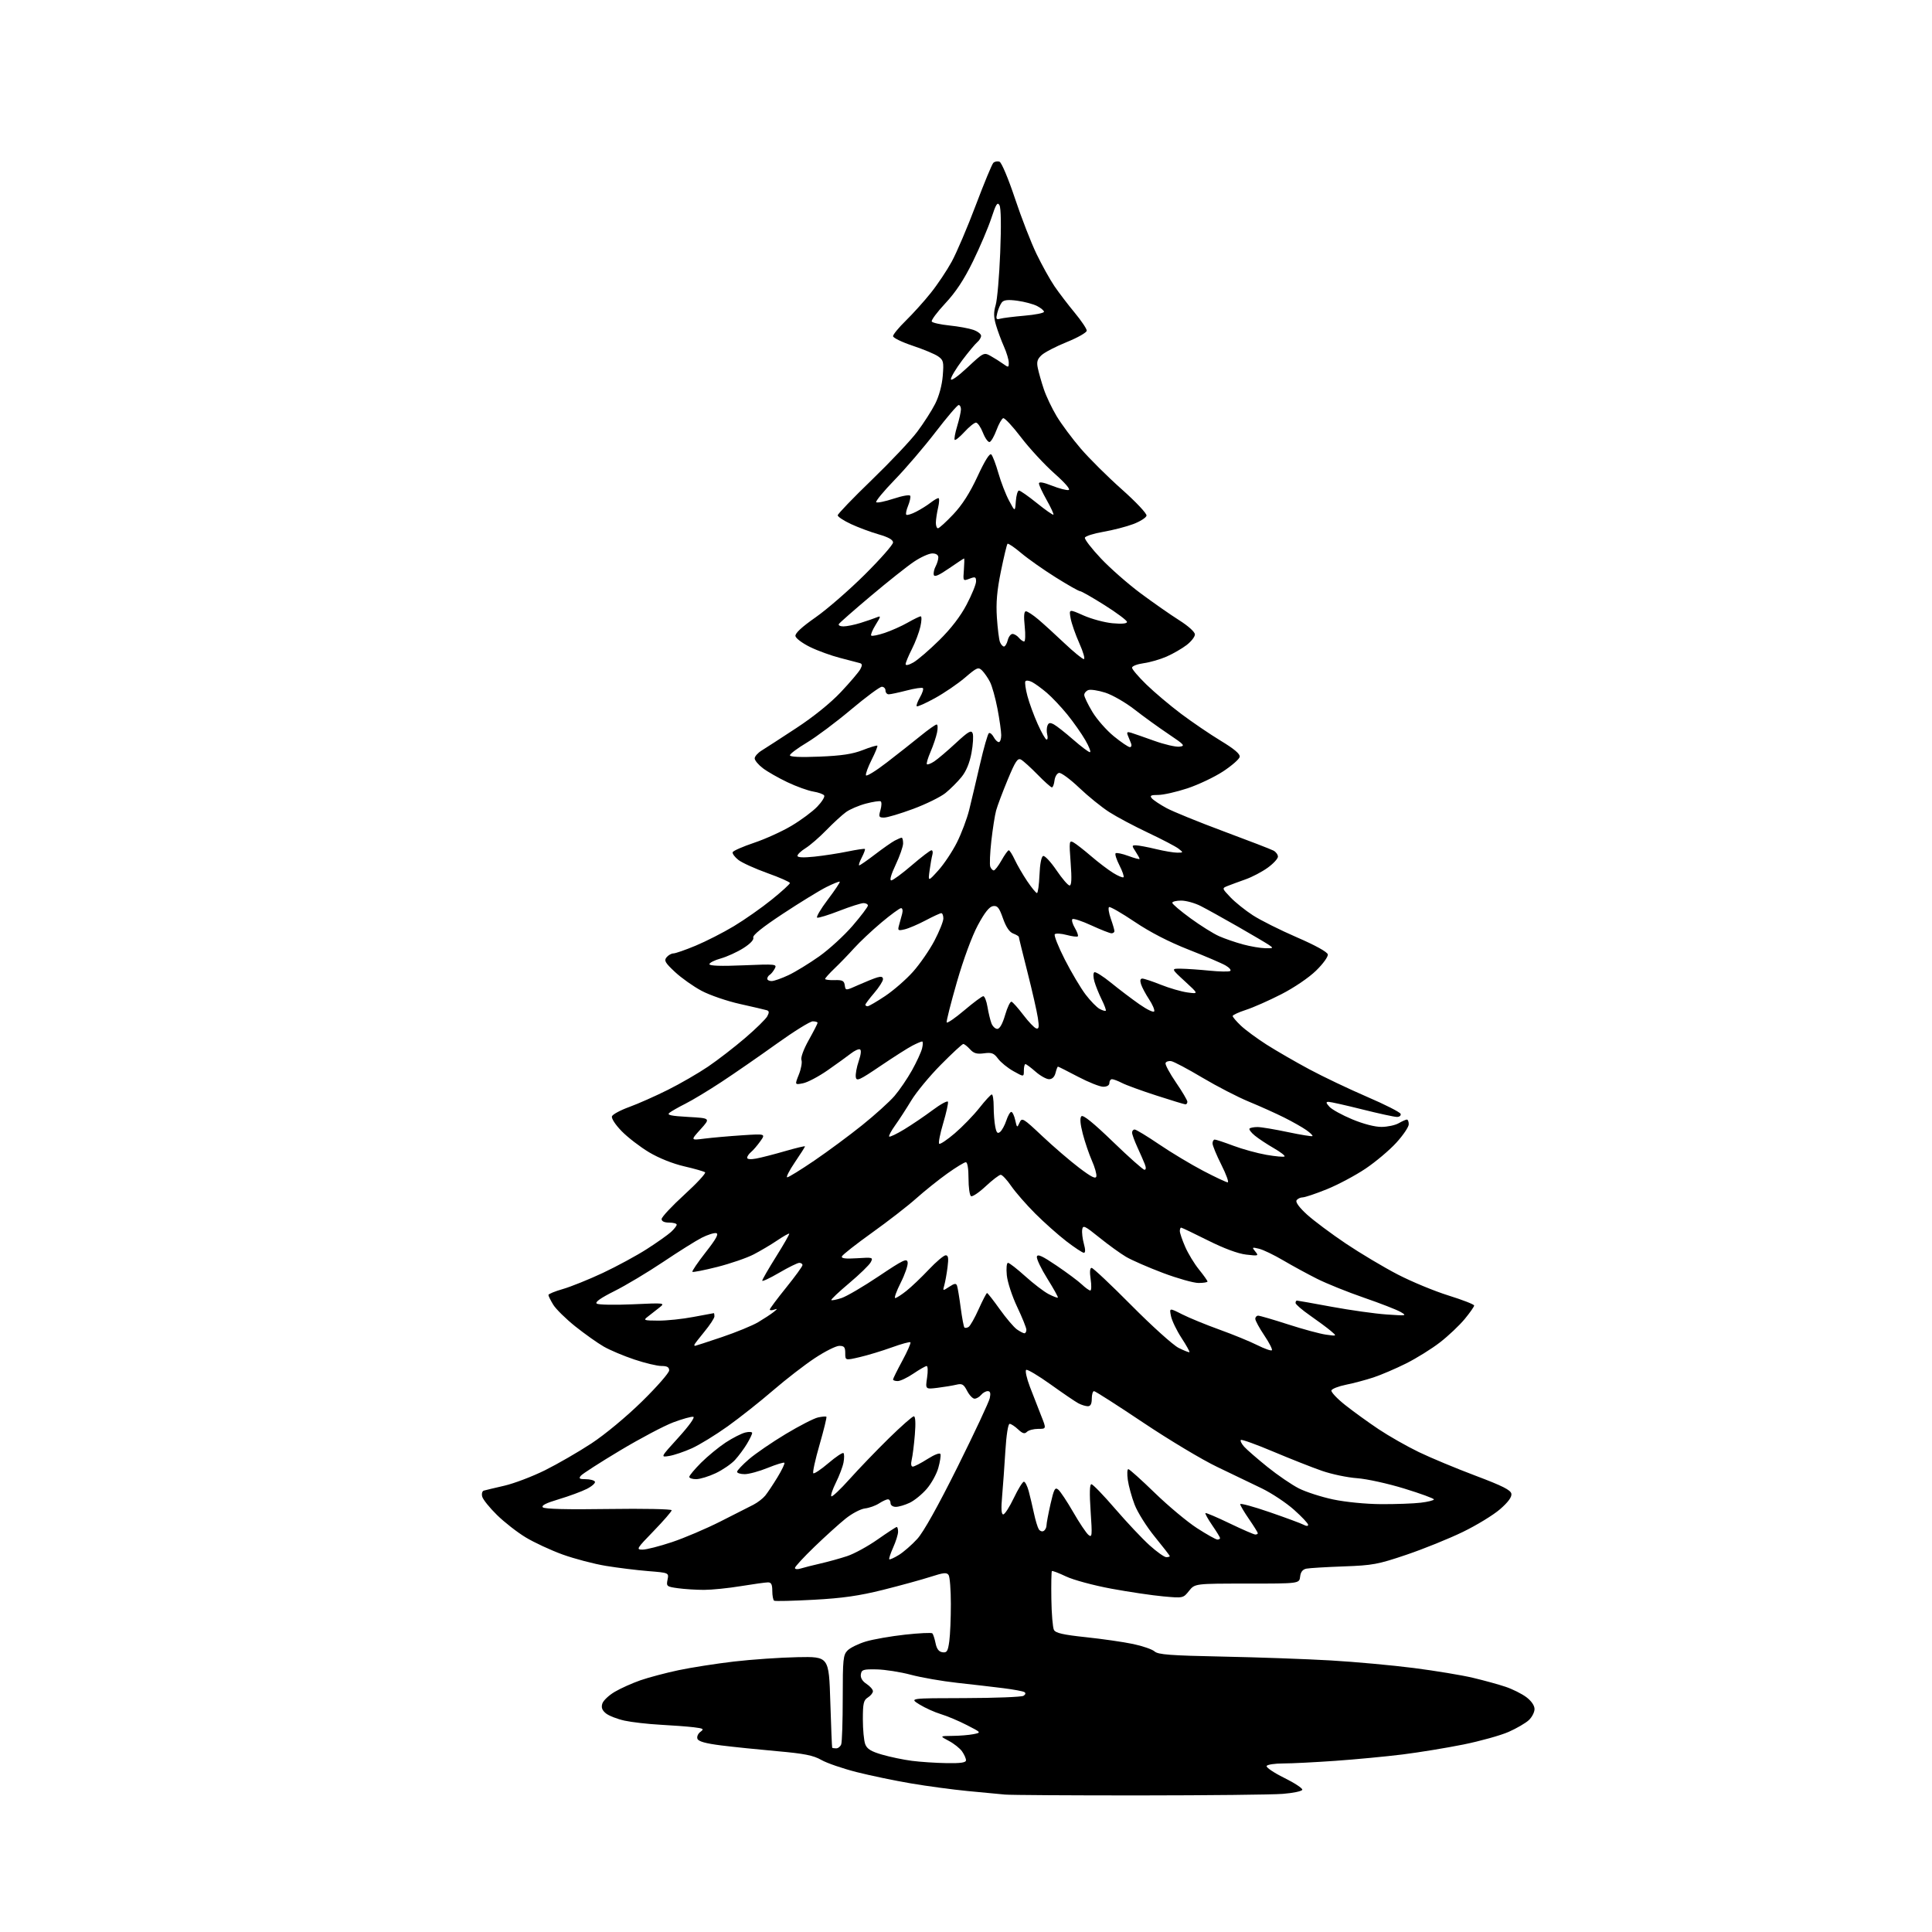 <?xml version="1.0" encoding="UTF-8" standalone="no"?>
<svg 
  version="1.1" 
  xmlns="http://www.w3.org/2000/svg" 
  xmlns:xlink="http://www.w3.org/1999/xlink" 
  xmlns:svg="http://www.w3.org/2000/svg"
  xmlns:rdf="http://www.w3.org/1999/02/22-rdf-syntax-ns#"
  xmlns:cc="http://creativecommons.org/ns#"
  xmlns:dc="http://purl.org/dc/elements/1.1/"
  viewBox="0 0 768 768"
  width="768"
  height="768"
>
<style>svg {background-color: white; }</style>"
<path stroke="none" fill="black" fill-rule="evenodd" d="M453.00,713.71C425.77,713.72 401.70,713.57 399.50,713.37C397.30,713.18 390.60,712.54 384.62,711.96C378.63,711.38 368.51,710.02 362.12,708.93C355.73,707.85 346.00,705.82 340.50,704.43C335.00,703.03 328.70,700.87 326.50,699.61C323.31,697.79 319.75,697.08 309.00,696.13C301.57,695.47 291.52,694.44 286.66,693.83C280.49,693.05 277.65,692.26 277.25,691.21C276.93,690.39 277.46,689.14 278.43,688.43C279.97,687.30 279.66,687.09 275.84,686.62C273.45,686.33 267.45,685.87 262.50,685.61C257.55,685.34 251.14,684.61 248.26,683.98C245.38,683.35 242.06,682.06 240.88,681.11C239.33,679.85 238.94,678.77 239.44,677.19C239.82,675.99 242.05,673.88 244.40,672.51C246.74,671.13 251.32,669.08 254.58,667.94C257.84,666.81 264.63,665.01 269.68,663.94C274.74,662.87 284.66,661.32 291.74,660.49C298.81,659.67 310.20,658.88 317.05,658.75C329.50,658.50 329.50,658.50 330.06,676.50C330.37,686.40 330.70,694.61 330.81,694.75C330.91,694.89 331.63,695.00 332.39,695.00C333.16,695.00 334.06,694.29 334.39,693.42C334.73,692.55 335.00,684.22 335.00,674.92C335.00,659.49 335.17,657.83 336.94,656.06C338.01,654.99 341.28,653.40 344.19,652.52C347.11,651.65 354.11,650.42 359.75,649.80C365.39,649.18 370.28,648.95 370.62,649.28C370.96,649.62 371.53,651.38 371.90,653.20C372.37,655.50 373.20,656.59 374.64,656.80C376.41,657.06 376.81,656.42 377.36,652.41C377.71,649.83 377.99,643.17 377.98,637.61C377.98,632.05 377.58,626.88 377.10,626.13C376.38,624.99 375.16,625.11 369.87,626.82C366.36,627.95 357.88,630.28 351.00,632.00C341.50,634.37 334.90,635.31 323.50,635.93C315.25,636.38 308.16,636.55 307.75,636.31C307.34,636.08 307.00,634.33 307.00,632.44C307.00,629.82 306.58,629.00 305.25,629.02C304.29,629.03 299.45,629.70 294.50,630.51C289.55,631.33 282.98,631.99 279.89,632.00C276.80,632.00 272.15,631.71 269.54,631.35C265.02,630.73 264.83,630.58 265.36,627.95C265.91,625.20 265.91,625.20 257.70,624.54C253.19,624.18 245.61,623.24 240.85,622.46C236.09,621.68 228.36,619.64 223.66,617.95C218.97,616.25 212.36,613.18 208.98,611.14C205.60,609.10 200.45,605.08 197.54,602.21C194.62,599.35 191.99,596.08 191.69,594.94C191.39,593.79 191.68,592.73 192.33,592.54C192.97,592.35 196.65,591.48 200.50,590.59C204.35,589.70 211.60,586.94 216.62,584.46C221.63,581.97 229.96,577.16 235.12,573.77C240.55,570.20 249.03,563.15 255.25,557.05C261.17,551.25 266.00,545.71 266.00,544.75C266.00,543.46 265.19,543.00 262.93,543.00C261.24,543.00 256.40,541.85 252.18,540.43C247.95,539.02 242.47,536.71 240.00,535.29C237.53,533.87 232.43,530.25 228.67,527.25C224.91,524.24 220.98,520.37 219.92,518.64C218.87,516.91 218.01,515.18 218.00,514.78C218.00,514.38 220.59,513.31 223.75,512.41C226.91,511.50 234.06,508.62 239.63,506.01C245.20,503.39 253.08,499.12 257.13,496.52C261.18,493.92 265.51,490.86 266.75,489.72C267.99,488.58 269.00,487.28 269.00,486.83C269.00,486.37 267.65,486.00 266.00,486.00C264.08,486.00 263.00,485.49 263.00,484.59C263.00,483.81 267.06,479.46 272.03,474.92C277.00,470.38 280.71,466.37 280.28,466.01C279.85,465.66 276.12,464.59 272.00,463.64C267.48,462.60 261.92,460.38 258.00,458.04C254.43,455.90 249.53,452.13 247.11,449.65C244.59,447.06 242.96,444.55 243.27,443.74C243.56,442.97 246.66,441.30 250.15,440.04C253.64,438.77 260.54,435.71 265.48,433.24C270.43,430.77 277.63,426.60 281.48,423.99C285.34,421.37 291.97,416.25 296.21,412.61C300.46,408.98 304.41,405.09 305.01,403.99C305.82,402.46 305.77,401.87 304.79,401.58C304.08,401.36 299.30,400.25 294.16,399.10C289.02,397.96 282.15,395.60 278.88,393.86C275.62,392.12 270.87,388.76 268.32,386.38C264.40,382.73 263.89,381.84 264.97,380.54C265.67,379.69 266.90,379.00 267.69,379.00C268.49,379.00 272.48,377.61 276.56,375.91C280.63,374.21 287.47,370.73 291.74,368.16C296.01,365.59 302.76,360.86 306.75,357.63C310.74,354.41 314.00,351.44 314.00,351.02C314.00,350.61 309.97,348.83 305.05,347.07C300.14,345.31 294.94,342.95 293.51,341.83C292.08,340.70 291.06,339.33 291.24,338.77C291.43,338.22 295.25,336.54 299.73,335.03C304.22,333.53 310.95,330.47 314.69,328.23C318.44,326.00 323.01,322.60 324.86,320.67C326.71,318.75 327.96,316.74 327.63,316.22C327.31,315.69 325.35,314.99 323.27,314.65C321.20,314.31 316.57,312.64 313.00,310.94C309.43,309.24 305.04,306.74 303.25,305.37C301.46,304.01 300.00,302.26 300.00,301.47C300.00,300.69 301.24,299.29 302.75,298.36C304.26,297.43 310.47,293.41 316.54,289.42C323.34,284.97 330.15,279.47 334.24,275.13C337.89,271.26 341.38,267.16 341.98,266.03C342.83,264.46 342.78,263.88 341.79,263.59C341.08,263.38 337.57,262.46 334.00,261.55C330.43,260.64 325.02,258.68 322.00,257.19C318.98,255.71 316.36,253.76 316.20,252.86C316.00,251.76 318.68,249.27 324.20,245.41C328.76,242.22 337.56,234.57 343.75,228.42C349.94,222.27 355.00,216.52 355.00,215.64C355.00,214.57 353.15,213.53 349.25,212.41C346.09,211.50 341.14,209.66 338.25,208.31C335.36,206.96 333.00,205.40 333.00,204.85C333.00,204.31 339.07,197.99 346.49,190.83C353.91,183.66 362.06,175.04 364.59,171.66C367.13,168.29 370.34,163.28 371.74,160.53C373.28,157.48 374.46,153.15 374.76,149.41C375.21,143.85 375.04,143.14 372.92,141.66C371.65,140.76 367.09,138.86 362.80,137.43C358.51,136.00 355.00,134.29 355.00,133.63C355.00,132.97 357.29,130.19 360.08,127.46C362.87,124.73 367.32,119.80 369.96,116.50C372.61,113.20 376.37,107.58 378.33,104.00C380.28,100.42 384.58,90.35 387.87,81.62C391.17,72.88 394.31,65.29 394.86,64.74C395.41,64.19 396.52,63.99 397.33,64.29C398.14,64.61 400.84,71.01 403.45,78.85C406.01,86.54 409.88,96.50 412.05,100.98C414.21,105.45 417.43,111.23 419.19,113.81C420.95,116.39 424.56,121.11 427.20,124.30C429.84,127.49 432.00,130.70 432.00,131.44C432.00,132.17 428.45,134.20 424.12,135.95C419.79,137.70 415.26,140.04 414.06,141.16C412.34,142.76 412.02,143.85 412.55,146.34C412.91,148.08 413.97,151.81 414.91,154.63C415.84,157.45 418.16,162.33 420.05,165.47C421.95,168.62 426.26,174.41 429.64,178.35C433.02,182.28 440.34,189.55 445.91,194.50C451.55,199.51 455.92,204.15 455.76,204.97C455.61,205.78 453.24,207.29 450.49,208.33C447.75,209.37 442.38,210.75 438.56,211.41C434.75,212.07 431.46,213.11 431.26,213.73C431.05,214.34 433.92,218.06 437.63,221.99C441.34,225.93 448.46,232.17 453.44,235.87C458.42,239.57 465.31,244.38 468.74,246.55C472.38,248.85 474.99,251.21 474.99,252.20C475.00,253.13 473.51,255.03 471.69,256.42C469.88,257.81 466.32,259.86 463.79,260.98C461.25,262.10 457.12,263.30 454.59,263.64C452.07,263.99 450.00,264.79 450.00,265.42C450.00,266.05 452.59,269.08 455.75,272.15C458.91,275.22 465.10,280.44 469.50,283.75C473.90,287.05 481.01,291.89 485.30,294.49C490.64,297.72 493.01,299.73 492.80,300.86C492.64,301.76 489.67,304.36 486.22,306.63C482.77,308.90 476.37,311.93 472.01,313.38C467.64,314.82 462.42,316.00 460.41,316.00C457.48,316.00 456.97,316.26 457.86,317.33C458.47,318.06 461.11,319.82 463.73,321.24C466.35,322.65 476.60,326.82 486.49,330.50C496.39,334.18 505.28,337.61 506.24,338.13C507.21,338.65 508.00,339.73 508.00,340.53C508.00,341.33 506.17,343.32 503.92,344.94C501.68,346.56 497.74,348.63 495.17,349.54C492.60,350.45 489.42,351.62 488.10,352.14C485.70,353.09 485.70,353.09 489.10,356.67C490.97,358.64 494.98,361.86 498.00,363.82C501.02,365.79 508.90,369.73 515.50,372.59C522.79,375.74 527.63,378.41 527.82,379.39C528.00,380.28 525.94,383.14 523.15,385.85C520.28,388.65 514.40,392.64 509.33,395.23C504.47,397.72 498.14,400.52 495.25,401.45C492.36,402.39 490.00,403.49 490.00,403.88C490.00,404.28 491.46,406.00 493.25,407.70C495.04,409.40 499.65,412.80 503.50,415.26C507.35,417.71 515.00,422.13 520.50,425.08C526.00,428.03 536.32,432.94 543.42,436.00C550.53,439.05 556.53,442.10 556.76,442.77C556.98,443.45 556.33,444.00 555.31,444.00C554.30,444.00 548.08,442.65 541.50,441.00C534.92,439.35 528.90,438.00 528.11,438.00C527.00,438.00 527.07,438.42 528.46,439.95C529.43,441.03 533.52,443.28 537.54,444.95C541.97,446.80 546.56,447.99 549.18,447.96C551.56,447.95 554.62,447.29 556.00,446.50C557.38,445.71 558.84,445.05 559.25,445.04C559.66,445.02 560.00,445.86 560.00,446.92C560.00,447.98 557.77,451.27 555.05,454.25C552.34,457.23 546.82,461.87 542.80,464.57C538.79,467.26 531.90,470.93 527.50,472.72C523.10,474.50 518.74,475.97 517.81,475.98C516.88,475.99 515.79,476.53 515.39,477.18C514.94,477.91 516.57,480.10 519.58,482.83C522.29,485.28 529.23,490.46 535.00,494.34C540.77,498.21 550.05,503.74 555.60,506.62C561.16,509.50 570.28,513.27 575.85,515.00C581.43,516.74 586.00,518.52 586.00,518.97C586.00,519.42 584.30,521.84 582.22,524.36C580.14,526.87 575.76,531.02 572.47,533.57C569.19,536.13 563.12,539.90 559.00,541.97C554.88,544.03 549.02,546.54 546.00,547.54C542.98,548.54 538.06,549.85 535.07,550.45C532.09,551.06 529.48,552.07 529.26,552.71C529.05,553.35 531.49,555.95 534.69,558.49C537.88,561.03 543.88,565.36 548.00,568.12C552.12,570.87 559.33,574.97 564.00,577.22C568.67,579.48 578.80,583.70 586.50,586.60C597.30,590.67 600.57,592.32 600.80,593.82C601.00,595.10 599.49,597.16 596.30,599.93C593.66,602.23 587.00,606.30 581.50,608.97C576.00,611.64 565.92,615.72 559.10,618.03C547.75,621.87 545.65,622.26 534.10,622.67C527.17,622.92 520.52,623.32 519.32,623.56C517.82,623.87 517.03,624.87 516.82,626.75C516.50,629.50 516.50,629.50 495.74,629.50C474.98,629.50 474.98,629.50 472.66,632.40C470.35,635.30 470.32,635.31 462.42,634.59C458.06,634.20 448.78,632.82 441.78,631.53C434.75,630.23 426.70,628.06 423.78,626.67C420.88,625.29 418.34,624.33 418.14,624.53C417.94,624.73 417.84,629.71 417.93,635.59C418.01,641.48 418.48,647.02 418.96,647.92C419.63,649.17 422.63,649.85 431.67,650.81C438.17,651.50 446.60,652.71 450.40,653.51C454.19,654.31 458.05,655.64 458.98,656.48C460.36,657.73 465.22,658.10 486.08,658.52C500.06,658.80 519.38,659.49 529.00,660.05C538.62,660.61 553.48,661.97 562.00,663.06C570.52,664.16 581.10,665.90 585.50,666.95C589.90,667.99 595.75,669.60 598.50,670.53C601.25,671.45 604.96,673.31 606.75,674.65C608.75,676.16 610.00,677.98 610.00,679.38C610.00,680.63 608.98,682.61 607.74,683.77C606.50,684.94 602.88,687.05 599.71,688.45C596.54,689.85 588.44,692.11 581.72,693.47C575.00,694.82 564.10,696.61 557.50,697.43C550.90,698.25 538.89,699.39 530.81,699.96C522.73,700.53 513.42,701.00 510.12,701.00C506.82,701.00 503.84,701.44 503.51,701.98C503.18,702.53 506.30,704.65 510.46,706.71C514.62,708.76 517.87,710.91 517.68,711.47C517.49,712.04 514.00,712.77 509.92,713.09C505.84,713.42 480.23,713.69 453.00,713.71zM376.25,700.87C381.94,700.97 384.00,700.66 384.00,699.72C384.00,699.02 383.30,697.44 382.44,696.21C381.58,694.99 379.22,693.11 377.19,692.04C373.50,690.09 373.50,690.09 378.62,690.04C381.44,690.02 385.19,689.71 386.95,689.36C390.14,688.72 390.14,688.72 384.32,685.74C381.12,684.09 376.48,682.14 374.00,681.39C371.52,680.64 367.70,678.91 365.50,677.55C361.50,675.06 361.50,675.06 383.50,675.02C395.60,674.99 406.11,674.58 406.86,674.11C407.69,673.58 407.83,673.01 407.21,672.63C406.66,672.29 402.90,671.59 398.85,671.08C394.81,670.57 386.58,669.62 380.56,668.96C374.54,668.30 366.21,666.85 362.06,665.74C357.90,664.63 351.80,663.68 348.50,663.61C343.12,663.51 342.47,663.72 342.20,665.60C342.01,666.97 342.80,668.29 344.45,669.38C345.85,670.29 347.00,671.60 347.00,672.28C347.00,672.96 346.10,674.08 345.00,674.77C343.29,675.83 343.00,677.10 343.00,683.44C343.00,687.53 343.42,691.98 343.94,693.35C344.66,695.24 346.25,696.22 350.62,697.49C353.78,698.41 359.09,699.52 362.43,699.95C365.77,700.39 371.99,700.80 376.25,700.87zM318.25,623.52C319.49,623.13 323.04,622.23 326.14,621.52C329.24,620.81 334.05,619.48 336.81,618.56C339.58,617.64 345.01,614.67 348.88,611.95C352.76,609.23 356.17,607.00 356.46,607.00C356.76,607.00 357.00,607.85 357.00,608.89C357.00,609.93 356.13,612.73 355.06,615.12C353.99,617.50 353.29,619.63 353.51,619.84C353.72,620.05 355.44,619.27 357.33,618.11C359.21,616.94 362.50,614.08 364.63,611.74C367.11,609.03 372.89,598.68 380.70,583.00C387.40,569.52 393.15,557.26 393.46,555.75C393.87,553.79 393.64,553.00 392.64,553.00C391.87,553.00 390.68,553.67 390.00,554.50C389.32,555.33 388.15,556.00 387.40,556.00C386.66,556.00 385.33,554.60 384.45,552.90C383.08,550.26 382.45,549.89 380.17,550.44C378.70,550.79 375.33,551.35 372.67,551.68C367.84,552.27 367.84,552.27 368.53,547.64C368.91,545.09 368.84,543.01 368.36,543.02C367.89,543.03 365.52,544.38 363.10,546.02C360.68,547.66 357.87,549.00 356.85,549.00C355.83,549.00 355.00,548.72 355.00,548.37C355.00,548.02 356.66,544.66 358.70,540.90C360.73,537.14 362.17,533.84 361.91,533.58C361.64,533.31 358.31,534.23 354.50,535.61C350.68,536.99 344.96,538.73 341.78,539.47C336.00,540.82 336.00,540.82 336.00,537.91C336.00,535.51 335.58,535.00 333.63,535.00C332.32,535.00 327.94,537.20 323.88,539.89C319.82,542.57 312.36,548.35 307.30,552.71C302.24,557.08 294.14,563.49 289.30,566.96C284.46,570.42 278.02,574.37 275.00,575.73C271.98,577.09 267.93,578.46 266.00,578.77C262.51,579.34 262.51,579.34 269.71,571.42C273.88,566.83 276.35,563.38 275.60,563.20C274.88,563.04 271.29,564.04 267.63,565.41C263.97,566.79 254.47,571.81 246.51,576.58C238.56,581.34 231.53,585.86 230.90,586.62C229.97,587.74 230.32,588.00 232.82,588.00C234.50,588.00 236.15,588.43 236.48,588.96C236.80,589.49 235.37,590.79 233.29,591.85C231.20,592.91 226.18,594.76 222.13,595.97C217.05,597.48 215.08,598.48 215.79,599.19C216.47,599.87 225.47,600.10 241.91,599.85C255.71,599.65 267.00,599.87 267.00,600.35C267.00,600.82 263.77,604.54 259.83,608.61C253.02,615.63 252.80,616.00 255.43,616.00C256.96,616.00 262.22,614.65 267.13,613.01C272.04,611.37 280.65,607.70 286.28,604.86C291.90,602.02 297.85,599.00 299.50,598.15C301.15,597.30 303.25,595.68 304.18,594.55C305.10,593.42 307.30,590.13 309.07,587.22C310.83,584.32 312.07,581.73 311.81,581.47C311.55,581.22 308.57,582.13 305.19,583.50C301.81,584.88 297.68,586.00 296.02,586.00C294.36,586.00 293.00,585.57 293.00,585.06C293.00,584.54 295.14,582.28 297.75,580.03C300.36,577.79 306.93,573.29 312.34,570.04C317.76,566.78 323.53,563.82 325.16,563.46C326.80,563.10 328.31,562.98 328.51,563.18C328.72,563.38 327.49,568.38 325.79,574.29C324.08,580.19 322.96,585.30 323.30,585.63C323.63,585.96 326.33,584.16 329.30,581.63C332.26,579.10 334.96,577.30 335.30,577.63C335.63,577.96 335.63,579.65 335.31,581.37C334.98,583.09 333.62,586.68 332.29,589.35C330.96,592.02 330.14,594.47 330.47,594.80C330.80,595.14 334.08,592.05 337.74,587.95C341.41,583.85 348.43,576.56 353.33,571.75C358.24,566.94 362.71,563.00 363.26,563.00C363.89,563.00 364.05,565.67 363.67,570.25C363.35,574.24 362.78,578.74 362.42,580.25C362.02,581.96 362.18,583.00 362.85,583.00C363.44,583.00 366.08,581.64 368.71,579.97C371.55,578.17 373.63,577.39 373.85,578.05C374.05,578.66 373.67,581.12 372.99,583.53C372.32,585.94 370.26,589.68 368.41,591.83C366.57,593.98 363.52,596.47 361.63,597.37C359.74,598.27 357.25,599.00 356.10,599.00C354.90,599.00 354.00,598.36 354.00,597.50C354.00,596.67 353.53,596.00 352.96,596.00C352.40,596.00 350.81,596.74 349.43,597.63C348.06,598.53 345.54,599.43 343.83,599.63C342.11,599.83 338.64,601.66 336.11,603.70C333.57,605.74 328.01,610.77 323.75,614.88C319.49,618.99 316.00,622.77 316.00,623.29C316.00,623.81 317.00,623.92 318.25,623.52zM463.61,619.00C464.37,619.00 465.00,618.82 465.00,618.59C465.00,618.36 462.34,614.92 459.08,610.93C455.82,606.94 452.20,601.18 451.03,598.13C449.86,595.07 448.64,590.64 448.32,588.28C447.99,585.93 448.08,584.00 448.52,584.00C448.96,584.00 453.70,588.25 459.06,593.46C464.42,598.66 471.96,604.96 475.83,607.46C479.69,609.95 483.33,612.00 483.93,612.00C484.52,612.00 485.00,611.74 485.00,611.43C485.00,611.12 483.61,608.84 481.90,606.36C480.20,603.88 478.98,601.69 479.18,601.48C479.39,601.28 483.71,603.11 488.79,605.56C493.86,608.00 498.46,610.00 499.01,610.00C499.55,610.00 500.00,609.76 500.00,609.48C500.00,609.19 498.43,606.66 496.50,603.86C494.57,601.07 493.00,598.39 493.00,597.93C493.00,597.46 498.27,598.89 504.70,601.11C511.14,603.33 517.22,605.58 518.20,606.11C519.34,606.72 520.00,606.72 520.00,606.12C520.00,605.59 517.48,602.91 514.39,600.16C511.31,597.41 505.57,593.60 501.64,591.68C497.71,589.76 489.70,585.91 483.84,583.12C477.97,580.33 464.76,572.41 454.48,565.53C444.19,558.64 435.38,553.00 434.89,553.00C434.40,553.00 434.00,554.35 434.00,556.00C434.00,558.06 433.51,559.00 432.43,559.00C431.57,559.00 429.89,558.48 428.68,557.84C427.48,557.21 422.52,553.83 417.65,550.34C412.78,546.86 408.41,544.25 407.93,544.55C407.44,544.84 408.11,547.88 409.41,551.29C410.71,554.71 412.72,559.86 413.87,562.75C415.97,568.00 415.97,568.00 412.69,568.00C410.88,568.00 408.87,568.53 408.21,569.19C407.30,570.10 406.49,569.87 404.70,568.19C403.42,566.98 401.91,566.00 401.34,566.00C400.73,566.00 400.04,570.44 399.65,576.75C399.29,582.66 398.71,590.76 398.36,594.75C397.91,599.73 398.05,602.00 398.80,602.00C399.41,602.00 401.29,599.08 403.00,595.50C404.71,591.92 406.51,589.00 407.01,589.00C407.51,589.00 408.37,590.69 408.93,592.75C409.48,594.81 410.41,598.75 411.00,601.50C411.58,604.25 412.45,607.12 412.92,607.88C413.39,608.64 414.28,608.95 414.89,608.57C415.50,608.19 416.00,607.21 416.00,606.39C416.00,605.57 416.72,601.75 417.59,597.90C418.96,591.89 419.39,591.08 420.67,592.15C421.50,592.83 424.17,596.85 426.62,601.10C429.06,605.34 431.79,609.41 432.67,610.14C434.13,611.35 434.21,610.52 433.54,600.73C433.05,593.49 433.15,590.00 433.85,590.00C434.42,590.00 438.69,594.41 443.33,599.81C447.98,605.20 454.13,611.73 457.00,614.31C459.87,616.89 462.84,619.00 463.61,619.00zM549.00,597.92C554.77,597.95 561.86,597.70 564.75,597.35C567.64,597.01 570.00,596.41 570.00,596.04C570.00,595.66 564.71,593.72 558.25,591.74C551.79,589.75 543.35,587.89 539.50,587.61C535.65,587.34 529.35,586.02 525.50,584.68C521.65,583.35 512.95,579.91 506.16,577.05C499.38,574.18 493.57,572.10 493.25,572.41C492.94,572.73 493.54,573.94 494.59,575.11C495.64,576.27 499.81,579.89 503.85,583.15C507.90,586.41 513.51,590.24 516.33,591.67C519.14,593.09 525.28,595.07 529.97,596.06C534.88,597.09 542.96,597.89 549.00,597.92zM276.75,587.99C275.24,588.00 274.00,587.59 274.00,587.08C274.00,586.57 276.12,584.04 278.70,581.45C281.29,578.87 285.68,575.26 288.45,573.43C291.23,571.61 294.74,569.82 296.25,569.45C297.76,569.08 299.00,569.17 299.00,569.64C298.99,570.11 298.05,572.08 296.89,574.00C295.74,575.92 293.60,578.79 292.15,580.38C290.69,581.96 287.25,584.32 284.50,585.62C281.75,586.92 278.26,587.98 276.75,587.99zM472.82,537.50C473.00,537.33 471.58,534.78 469.66,531.84C467.74,528.90 465.87,525.01 465.49,523.19C464.81,519.87 464.81,519.87 469.91,522.46C472.72,523.88 479.40,526.62 484.76,528.55C490.12,530.48 496.86,533.24 499.75,534.69C502.64,536.14 505.27,537.07 505.59,536.75C505.90,536.43 504.55,533.77 502.58,530.85C500.61,527.92 499.00,524.96 499.00,524.26C499.00,523.57 499.52,523.00 500.15,523.00C500.79,523.00 506.14,524.56 512.05,526.47C517.95,528.38 524.74,530.22 527.14,530.55C531.50,531.16 531.50,531.16 529.00,529.04C527.62,527.87 523.91,525.12 520.75,522.92C517.59,520.72 515.00,518.49 515.00,517.96C515.00,517.43 515.24,517.00 515.53,517.00C515.82,517.00 522.07,518.11 529.42,519.47C536.77,520.82 546.54,522.20 551.14,522.52C559.16,523.08 559.39,523.04 556.71,521.50C555.18,520.62 548.66,518.08 542.21,515.86C535.77,513.64 527.38,510.26 523.57,508.35C519.75,506.43 513.68,503.13 510.07,501.00C506.45,498.87 502.15,496.79 500.50,496.40C497.68,495.71 497.59,495.78 499.00,497.50C500.43,499.24 500.25,499.30 495.35,498.72C492.08,498.34 486.52,496.27 480.12,493.06C474.57,490.28 469.80,488.00 469.52,488.00C469.23,488.00 469.00,488.62 469.00,489.37C469.00,490.13 469.96,492.94 471.13,495.62C472.30,498.31 474.77,502.38 476.63,504.67C478.48,506.96 480.00,509.10 480.00,509.42C480.00,509.74 478.40,510.00 476.44,510.00C474.48,510.00 468.12,508.21 462.30,506.02C456.49,503.83 449.88,500.94 447.62,499.61C445.35,498.27 440.57,494.82 437.00,491.93C431.16,487.22 430.47,486.90 430.19,488.79C430.02,489.94 430.32,492.49 430.86,494.44C431.51,496.79 431.50,498.00 430.84,498.00C430.30,498.00 427.18,495.94 423.91,493.43C420.65,490.92 415.07,485.96 411.52,482.41C407.97,478.86 403.68,473.94 401.98,471.48C400.29,469.01 398.41,467.00 397.81,467.00C397.20,467.00 394.52,469.05 391.84,471.55C389.17,474.05 386.53,475.83 385.99,475.49C385.44,475.16 385.00,471.98 385.00,468.44C385.00,464.53 384.58,462.00 383.93,462.00C383.34,462.00 380.03,464.02 376.57,466.49C373.11,468.96 367.55,473.41 364.22,476.38C360.89,479.36 352.97,485.50 346.63,490.03C340.30,494.57 334.91,498.79 334.67,499.43C334.35,500.25 336.09,500.46 340.71,500.17C346.96,499.77 347.16,499.83 346.12,501.77C345.53,502.88 341.67,506.62 337.55,510.09C333.43,513.56 330.24,516.57 330.46,516.80C330.68,517.02 332.51,516.66 334.53,515.99C336.54,515.33 343.21,511.42 349.35,507.30C359.10,500.76 360.54,500.08 360.81,501.83C360.98,502.93 359.73,506.57 358.04,509.91C356.35,513.26 355.37,516.00 355.85,516.00C356.33,516.00 358.33,514.72 360.29,513.16C362.26,511.61 366.27,507.78 369.22,504.66C372.16,501.55 375.18,499.00 375.93,499.00C376.96,499.00 377.13,500.12 376.66,503.75C376.33,506.36 375.75,509.57 375.38,510.87C374.71,513.22 374.73,513.23 377.34,511.51C379.47,510.12 380.07,510.05 380.45,511.14C380.71,511.89 381.36,515.81 381.89,519.85C382.43,523.89 383.09,527.42 383.37,527.70C383.64,527.97 384.39,527.88 385.03,527.48C385.67,527.09 387.48,523.89 389.05,520.38C390.63,516.87 392.12,514.00 392.37,514.00C392.62,514.00 394.90,516.91 397.43,520.46C399.97,524.01 403.03,527.61 404.24,528.46C405.45,529.31 406.79,530.00 407.22,530.00C407.65,530.00 408.00,529.37 408.00,528.60C408.00,527.84 406.35,523.74 404.34,519.51C402.32,515.25 400.48,509.62 400.22,506.91C399.95,504.12 400.16,502.00 400.70,502.00C401.23,502.00 404.32,504.41 407.58,507.35C410.84,510.29 415.00,513.48 416.84,514.42C418.68,515.37 420.33,516.00 420.52,515.82C420.70,515.64 418.82,512.25 416.34,508.29C413.86,504.33 411.99,500.40 412.17,499.55C412.42,498.38 414.30,499.24 420.00,503.10C424.12,505.89 428.65,509.26 430.05,510.59C431.46,511.92 432.97,513.00 433.42,513.00C433.86,513.00 433.92,510.98 433.55,508.50C433.12,505.60 433.25,504.00 433.93,504.00C434.50,504.00 441.62,510.70 449.74,518.89C457.86,527.08 466.30,534.69 468.50,535.80C470.70,536.91 472.65,537.67 472.82,537.50zM276.30,535.00C276.47,535.00 281.25,533.44 286.92,531.53C292.59,529.62 299.09,526.95 301.37,525.60C303.64,524.25 306.40,522.44 307.50,521.57C309.11,520.30 309.16,520.11 307.75,520.60C306.79,520.94 306.00,520.92 306.00,520.56C306.00,520.20 308.93,516.28 312.50,511.85C316.07,507.42 319.00,503.40 319.00,502.90C319.00,502.41 318.43,502.00 317.73,502.00C317.04,502.00 313.44,503.77 309.73,505.94C306.03,508.10 303.00,509.52 303.00,509.09C303.00,508.66 305.49,504.35 308.52,499.51C311.56,494.67 313.90,490.57 313.73,490.40C313.55,490.22 311.41,491.44 308.96,493.09C306.51,494.75 302.29,497.25 299.59,498.65C296.89,500.05 290.40,502.28 285.18,503.61C279.96,504.93 275.48,505.81 275.24,505.57C274.99,505.32 277.37,501.83 280.51,497.81C284.70,492.47 285.82,490.42 284.69,490.19C283.85,490.02 281.26,490.85 278.95,492.02C276.64,493.20 269.75,497.52 263.63,501.63C257.51,505.73 248.78,510.96 244.24,513.23C238.66,516.03 236.39,517.65 237.24,518.22C237.93,518.68 244.35,518.80 251.50,518.48C264.50,517.89 264.50,517.89 262.00,519.87C260.62,520.97 258.60,522.55 257.50,523.40C255.63,524.83 255.91,524.94 261.66,524.97C265.05,524.99 271.35,524.33 275.66,523.50C279.97,522.68 283.61,522.00 283.75,522.00C283.89,522.00 284.00,522.57 284.00,523.27C284.00,523.97 282.20,526.71 280.00,529.38C277.80,532.04 276.00,534.39 276.00,534.61C276.00,534.82 276.14,535.00 276.30,535.00zM488.04,470.00C488.58,470.00 487.44,466.86 485.51,463.02C483.58,459.19 482.00,455.36 482.00,454.52C482.00,453.69 482.40,453.00 482.88,453.00C483.37,453.00 486.69,454.10 490.28,455.45C493.86,456.80 499.79,458.43 503.45,459.07C507.11,459.70 510.34,459.99 510.63,459.70C510.92,459.41 508.98,457.93 506.33,456.40C503.67,454.87 500.29,452.63 498.81,451.42C497.32,450.21 496.39,448.95 496.72,448.61C497.06,448.28 498.50,448.01 499.92,448.02C501.34,448.02 506.74,448.93 511.91,450.02C517.09,451.11 521.51,451.83 521.72,451.61C521.94,451.40 520.85,450.33 519.31,449.24C517.76,448.15 513.80,445.90 510.50,444.25C507.20,442.60 500.90,439.76 496.50,437.95C492.10,436.14 483.77,431.84 478.00,428.41C472.23,424.97 466.65,422.01 465.60,421.83C464.56,421.65 463.53,421.99 463.32,422.59C463.11,423.19 464.98,426.66 467.47,430.30C469.96,433.93 472.00,437.38 472.00,437.96C472.00,438.53 471.66,439.00 471.25,439.00C470.84,439.00 465.63,437.42 459.69,435.49C453.74,433.57 447.58,431.32 445.99,430.49C444.40,429.67 442.63,429.00 442.05,429.00C441.47,429.00 441.00,429.68 441.00,430.50C441.00,431.43 440.06,432.00 438.55,432.00C437.20,432.00 432.68,430.20 428.50,428.00C424.32,425.80 420.75,424.00 420.56,424.00C420.37,424.00 419.93,425.12 419.59,426.50C419.19,428.10 418.26,429.00 417.02,429.00C415.95,429.00 413.53,427.65 411.65,426.00C409.77,424.35 407.96,423.00 407.62,423.00C407.28,423.00 407.00,424.15 407.00,425.56C407.00,428.13 407.00,428.13 402.86,425.81C400.58,424.54 397.83,422.31 396.75,420.86C395.09,418.63 394.22,418.29 391.14,418.71C388.30,419.09 387.07,418.73 385.59,417.10C384.54,415.94 383.34,415.00 382.92,415.00C382.50,415.00 378.49,418.71 374.01,423.24C369.52,427.77 364.22,434.18 362.23,437.49C360.23,440.79 357.34,445.26 355.79,447.41C354.25,449.56 353.20,451.54 353.47,451.80C353.73,452.06 356.42,450.78 359.45,448.94C362.48,447.10 367.56,443.66 370.73,441.29C373.90,438.92 376.64,437.43 376.83,437.98C377.01,438.54 376.16,442.38 374.93,446.51C373.70,450.65 372.98,454.31 373.33,454.66C373.67,455.00 376.46,453.14 379.53,450.52C382.59,447.90 386.99,443.36 389.30,440.44C391.61,437.51 393.84,435.09 394.25,435.06C394.66,435.03 395.00,437.19 395.00,439.88C395.00,442.56 395.28,446.16 395.63,447.89C396.12,450.35 396.54,450.79 397.58,449.94C398.30,449.33 399.41,447.30 400.03,445.42C400.65,443.54 401.53,442.00 402.00,442.00C402.46,442.00 403.17,443.46 403.56,445.25C404.25,448.36 404.33,448.40 405.28,446.28C406.24,444.15 406.64,444.39 414.38,451.68C418.84,455.87 425.41,461.52 428.99,464.23C433.84,467.91 435.58,468.77 435.82,467.62C435.99,466.78 435.20,463.97 434.05,461.38C432.91,458.80 431.28,453.99 430.42,450.71C429.39,446.71 429.21,444.39 429.88,443.72C430.55,443.05 434.70,446.42 442.40,453.86C448.74,459.99 454.38,465.00 454.94,465.00C455.58,465.00 455.63,464.19 455.07,462.75C454.58,461.51 453.25,458.48 452.11,456.00C450.98,453.52 450.03,450.94 450.02,450.25C450.01,449.56 450.47,449.00 451.04,449.00C451.62,449.00 456.00,451.66 460.79,454.91C465.58,458.16 473.45,462.89 478.27,465.41C483.10,467.94 487.49,470.00 488.04,470.00zM312.93,468.00C313.49,468.00 318.34,465.00 323.72,461.34C329.10,457.68 337.65,451.35 342.73,447.27C347.80,443.20 353.58,437.98 355.56,435.68C357.54,433.38 360.66,428.80 362.51,425.50C364.35,422.20 366.17,418.26 366.54,416.75C366.91,415.24 366.92,414.00 366.56,414.00C366.20,414.00 364.46,414.74 362.70,415.65C360.94,416.55 355.23,420.19 350.00,423.73C341.59,429.43 340.46,429.94 340.19,428.15C340.02,427.04 340.54,424.19 341.35,421.82C342.28,419.07 342.45,417.37 341.81,417.13C341.25,416.93 339.60,417.70 338.15,418.85C336.69,419.99 332.57,422.96 329.00,425.45C325.43,427.94 321.02,430.27 319.20,430.62C315.91,431.27 315.91,431.27 317.56,427.14C318.47,424.86 318.93,422.27 318.59,421.38C318.23,420.42 319.42,417.15 321.48,413.46C323.42,410.00 325.00,406.91 325.00,406.59C325.00,406.26 324.14,406.00 323.08,406.00C322.02,406.00 315.51,410.05 308.61,415.00C301.71,419.95 291.89,426.74 286.78,430.10C281.68,433.46 275.25,437.34 272.50,438.72C269.75,440.10 266.86,441.75 266.09,442.37C265.00,443.24 266.73,443.62 273.57,444.00C282.46,444.50 282.46,444.50 278.48,448.91C274.50,453.32 274.50,453.32 280.00,452.62C283.02,452.24 289.74,451.64 294.93,451.30C304.36,450.68 304.36,450.68 302.23,453.68C301.05,455.33 299.40,457.26 298.55,457.96C297.70,458.67 297.00,459.69 297.00,460.23C297.00,460.83 298.44,460.95 300.62,460.54C302.61,460.17 307.79,458.84 312.12,457.58C316.46,456.33 320.00,455.48 320.00,455.70C320.00,455.93 318.18,458.79 315.96,462.05C313.74,465.32 312.38,468.00 312.93,468.00zM396.45,409.00C397.40,409.00 398.53,406.99 399.56,403.45C400.45,400.39 401.59,398.03 402.10,398.20C402.62,398.37 404.71,400.73 406.77,403.43C408.82,406.14 411.12,408.55 411.88,408.80C412.99,409.16 413.13,408.33 412.57,404.63C412.19,402.09 410.33,393.92 408.44,386.47C406.55,379.03 405.00,372.72 405.00,372.44C405.00,372.17 403.99,371.56 402.75,371.09C401.25,370.51 399.89,368.49 398.69,365.05C397.19,360.78 396.50,359.93 394.75,360.19C393.27,360.41 391.43,362.72 388.70,367.80C386.38,372.12 382.99,381.32 380.40,390.30C377.99,398.66 376.16,405.91 376.31,406.41C376.47,406.90 379.60,404.77 383.27,401.66C386.94,398.55 390.36,396.00 390.88,396.00C391.40,396.00 392.15,397.91 392.54,400.25C392.93,402.59 393.63,405.51 394.10,406.75C394.57,407.99 395.62,409.00 396.45,409.00zM458.83,402.00C459.04,401.39 458.09,399.23 456.74,397.19C455.39,395.14 453.97,392.47 453.58,391.24C453.10,389.74 453.28,389.00 454.10,389.00C454.79,389.00 458.11,390.11 461.49,391.46C464.87,392.81 469.63,394.19 472.07,394.52C476.50,395.12 476.50,395.12 471.00,390.07C465.50,385.02 465.50,385.02 469.50,385.07C471.70,385.10 476.78,385.45 480.78,385.85C484.78,386.25 488.49,386.32 489.01,385.99C489.53,385.67 488.73,384.69 487.23,383.81C485.73,382.93 479.10,380.09 472.50,377.50C464.68,374.43 457.22,370.59 451.07,366.45C445.88,362.96 441.30,360.32 440.87,360.58C440.45,360.84 440.76,362.90 441.55,365.15C442.35,367.41 443.00,369.64 443.00,370.13C443.00,370.61 442.47,371.00 441.83,371.00C441.19,371.00 437.58,369.58 433.82,367.85C430.05,366.11 426.67,365.00 426.29,365.38C425.91,365.75 426.36,367.33 427.28,368.89C428.20,370.45 428.72,371.94 428.45,372.21C428.18,372.49 426.18,372.24 424.01,371.66C421.84,371.08 419.72,370.95 419.30,371.37C418.88,371.79 420.68,376.32 423.29,381.45C425.91,386.58 429.63,392.84 431.56,395.37C433.49,397.90 435.99,400.46 437.12,401.06C438.25,401.67 439.34,401.99 439.56,401.78C439.77,401.56 439.05,399.58 437.95,397.36C436.85,395.15 435.55,391.91 435.05,390.18C434.55,388.42 434.53,386.79 435.01,386.49C435.49,386.20 438.45,388.06 441.61,390.63C444.76,393.20 449.85,397.06 452.91,399.20C456.03,401.38 458.63,402.61 458.83,402.00zM344.89,400.00C345.37,400.00 348.52,398.17 351.87,395.93C355.22,393.69 360.21,389.35 362.94,386.28C365.67,383.21 369.50,377.67 371.45,373.96C373.40,370.24 375.00,366.26 375.00,365.10C375.00,363.95 374.63,363.00 374.18,363.00C373.73,363.00 370.91,364.30 367.93,365.88C364.94,367.46 361.20,369.06 359.62,369.43C356.98,370.05 356.79,369.91 357.38,367.80C357.73,366.54 358.29,364.49 358.62,363.25C358.95,361.99 358.77,361.00 358.19,361.00C357.63,361.00 354.09,363.59 350.33,366.75C346.57,369.91 341.70,374.50 339.50,376.94C337.30,379.39 333.81,383.00 331.75,384.96C329.69,386.93 328.00,388.81 328.00,389.14C328.00,389.46 329.69,389.68 331.75,389.61C334.88,389.52 335.55,389.86 335.81,391.67C336.12,393.84 336.12,393.84 341.31,391.51C344.16,390.24 347.51,388.89 348.75,388.53C350.32,388.07 351.00,388.28 351.00,389.25C351.00,390.02 349.43,392.48 347.50,394.73C345.57,396.98 344.00,399.08 344.00,399.41C344.00,399.73 344.40,400.00 344.89,400.00zM306.75,389.99C307.71,389.98 310.75,388.91 313.50,387.61C316.25,386.30 321.73,382.94 325.69,380.14C329.64,377.33 335.60,371.87 338.94,367.99C342.27,364.12 345.00,360.51 345.00,359.97C345.00,359.44 344.21,359.00 343.25,359.00C342.29,359.01 337.97,360.38 333.66,362.06C329.35,363.74 325.38,364.96 324.85,364.78C324.32,364.61 326.20,361.40 329.03,357.65C331.86,353.91 334.02,350.69 333.82,350.49C333.63,350.29 331.22,351.26 328.48,352.63C325.74,354.00 317.97,358.77 311.21,363.23C303.09,368.58 299.09,371.80 299.44,372.70C299.76,373.55 298.26,375.15 295.50,376.90C293.04,378.46 289.00,380.30 286.52,381.00C284.03,381.69 282.00,382.72 282.00,383.28C282.00,383.95 286.62,384.11 295.49,383.73C308.42,383.19 308.94,383.25 307.98,385.03C307.44,386.05 306.54,387.17 305.99,387.50C305.45,387.84 305.00,388.54 305.00,389.06C305.00,389.58 305.79,390.00 306.75,389.99zM502.97,376.93C506.18,377.00 506.30,376.90 504.47,375.66C503.39,374.92 497.77,371.61 492.00,368.30C486.23,365.00 479.61,361.33 477.29,360.15C474.97,358.97 471.49,358.00 469.54,358.00C467.59,358.00 466.00,358.39 466.00,358.88C466.00,359.36 469.26,362.13 473.25,365.04C477.24,367.95 482.35,371.15 484.61,372.15C486.87,373.15 491.14,374.62 494.11,375.42C497.07,376.22 501.06,376.90 502.97,376.93zM412.21,355.00C412.59,355.00 413.04,351.77 413.21,347.83C413.38,343.47 413.96,340.51 414.67,340.27C415.32,340.06 417.70,342.61 419.96,345.94C422.22,349.27 424.57,352.00 425.18,352.00C425.96,352.00 426.08,349.31 425.60,342.94C424.96,334.44 425.03,333.95 426.71,334.86C427.69,335.40 430.84,337.85 433.70,340.31C436.56,342.77 440.52,345.78 442.50,347.00C444.48,348.23 446.34,349.00 446.62,348.71C446.91,348.43 446.18,346.31 445.00,344.00C443.82,341.69 443.13,339.53 443.47,339.20C443.80,338.87 446.08,339.34 448.54,340.25C450.99,341.16 453.00,341.68 453.00,341.42C453.00,341.15 452.27,339.82 451.38,338.46C449.87,336.15 449.88,336.00 451.63,336.04C452.66,336.06 456.20,336.72 459.50,337.52C462.80,338.32 466.62,338.96 468.00,338.95C470.45,338.94 470.46,338.91 468.50,337.37C467.40,336.51 461.98,333.67 456.45,331.06C450.92,328.45 443.95,324.75 440.95,322.82C437.95,320.90 432.57,316.55 429.00,313.15C425.43,309.75 421.82,307.09 421.00,307.24C420.18,307.39 419.36,308.75 419.18,310.26C419.01,311.77 418.54,313.00 418.15,313.00C417.75,313.00 415.19,310.72 412.46,307.92C409.73,305.13 406.77,302.45 405.88,301.96C404.53,301.22 403.64,302.56 400.56,309.98C398.53,314.88 396.46,320.38 395.97,322.20C395.47,324.01 394.62,329.45 394.07,334.28C393.53,339.10 393.34,343.72 393.65,344.53C393.96,345.34 394.59,346.00 395.04,346.00C395.50,346.00 396.88,344.20 398.12,342.00C399.36,339.80 400.65,338.00 401.00,338.00C401.35,338.00 402.42,339.69 403.38,341.75C404.34,343.81 406.56,347.64 408.31,350.25C410.07,352.86 411.82,355.00 412.21,355.00zM354.29,349.97C354.96,349.95 358.62,347.25 362.44,343.97C366.26,340.69 369.77,338.00 370.26,338.00C370.74,338.00 370.91,338.79 370.64,339.75C370.37,340.71 369.87,343.52 369.53,346.00C368.92,350.50 368.92,350.50 372.99,346.00C375.23,343.52 378.55,338.55 380.37,334.94C382.19,331.33 384.39,325.48 385.27,321.94C386.14,318.40 388.08,310.20 389.58,303.72C391.07,297.24 392.66,291.71 393.10,291.44C393.54,291.17 394.39,291.86 394.99,292.97C395.58,294.09 396.50,295.00 397.04,295.00C397.57,295.00 398.00,293.76 398.00,292.25C398.00,290.74 397.33,286.00 396.51,281.72C395.69,277.45 394.35,272.65 393.53,271.07C392.72,269.48 391.31,267.46 390.42,266.56C388.92,265.06 388.39,265.27 383.59,269.38C380.73,271.83 375.35,275.49 371.64,277.53C367.94,279.57 364.69,281.02 364.42,280.75C364.15,280.49 364.73,278.89 365.70,277.20C366.67,275.51 367.20,273.86 366.87,273.54C366.55,273.22 363.65,273.64 360.43,274.48C357.21,275.31 354.00,276.00 353.29,276.00C352.58,276.00 352.00,275.32 352.00,274.50C352.00,273.68 351.34,273.00 350.54,273.00C349.74,273.00 344.23,277.08 338.29,282.07C332.36,287.06 324.46,292.97 320.75,295.19C317.04,297.41 314.00,299.68 314.00,300.24C314.00,300.89 318.20,301.08 325.75,300.77C334.51,300.42 338.89,299.76 342.94,298.18C345.93,297.00 348.55,296.22 348.76,296.42C348.96,296.63 347.95,299.13 346.51,301.98C345.07,304.83 344.04,307.62 344.23,308.19C344.42,308.76 348.16,306.46 352.54,303.08C356.92,299.70 362.98,294.93 366.00,292.47C369.02,290.01 371.87,288.00 372.33,288.00C372.79,288.00 372.85,289.46 372.48,291.25C372.10,293.04 370.94,296.48 369.89,298.90C368.84,301.33 368.19,303.53 368.46,303.79C368.72,304.05 370.03,303.56 371.36,302.68C372.69,301.81 376.53,298.56 379.88,295.45C384.97,290.74 386.10,290.09 386.65,291.52C387.01,292.47 386.80,295.97 386.18,299.31C385.45,303.26 384.07,306.59 382.22,308.87C380.66,310.80 377.79,313.66 375.85,315.23C373.91,316.80 368.14,319.64 363.03,321.54C357.91,323.44 352.70,325.00 351.43,325.00C349.36,325.00 349.22,324.71 350.00,322.01C350.47,320.37 350.51,318.82 350.10,318.56C349.68,318.30 347.04,318.70 344.22,319.44C341.40,320.18 337.84,321.70 336.30,322.82C334.76,323.93 331.25,327.15 328.50,329.98C325.75,332.81 322.04,336.03 320.25,337.14C318.46,338.25 317.00,339.63 317.00,340.20C317.00,340.88 319.31,340.99 323.75,340.53C327.46,340.14 333.42,339.22 336.99,338.48C340.56,337.75 343.63,337.29 343.81,337.48C344.00,337.66 343.43,339.21 342.55,340.91C341.67,342.61 341.22,344.00 341.55,344.00C341.88,344.00 344.71,342.04 347.83,339.65C350.95,337.26 354.48,334.79 355.68,334.15C356.89,333.52 358.12,333.00 358.43,333.00C358.75,333.00 359.00,334.01 359.00,335.25C359.00,336.49 357.67,340.31 356.04,343.75C354.21,347.63 353.54,349.99 354.29,349.97zM433.25,299.00C433.77,299.00 432.96,296.86 431.45,294.25C429.95,291.64 426.71,287.03 424.25,284.00C421.79,280.98 418.14,277.11 416.14,275.41C414.14,273.70 411.51,271.79 410.31,271.15C409.11,270.52 407.89,270.37 407.61,270.83C407.32,271.29 407.68,273.90 408.41,276.64C409.13,279.39 410.97,284.41 412.50,287.81C414.02,291.22 415.62,294.00 416.04,294.00C416.47,294.00 416.58,293.11 416.29,292.01C416.01,290.92 416.04,289.33 416.37,288.47C416.84,287.26 417.40,287.15 418.94,287.97C420.02,288.55 423.47,291.27 426.61,294.01C429.75,296.75 432.73,299.00 433.25,299.00zM449.14,297.00C449.73,297.00 449.94,296.32 449.61,295.50C449.27,294.68 448.70,293.25 448.33,292.34C447.81,291.05 448.09,290.81 449.58,291.26C450.64,291.59 454.79,293.04 458.82,294.48C462.85,295.93 467.35,296.98 468.82,296.81C471.26,296.53 470.88,296.08 464.50,291.80C460.65,289.22 454.57,284.83 451.00,282.04C447.43,279.26 442.19,276.24 439.36,275.34C436.53,274.44 433.49,273.98 432.61,274.32C431.72,274.66 431.00,275.53 431.00,276.26C431.00,276.99 432.46,280.02 434.25,283.00C436.04,285.97 439.88,290.34 442.79,292.70C445.70,295.07 448.56,297.00 449.14,297.00zM363.13,263.31C364.85,262.31 369.47,258.34 373.38,254.48C378.03,249.90 381.81,244.99 384.25,240.33C386.31,236.41 388.00,232.27 388.00,231.13C388.00,229.30 387.68,229.17 385.40,230.04C382.81,231.02 382.80,231.01 383.16,226.51C383.35,224.03 383.39,222.00 383.23,222.00C383.08,222.00 380.37,223.78 377.23,225.95C373.15,228.76 371.41,229.49 371.19,228.50C371.01,227.73 371.35,226.21 371.94,225.12C372.52,224.03 373.00,222.43 373.00,221.57C373.00,220.58 372.11,220.00 370.60,220.00C369.28,220.00 366.00,221.48 363.30,223.30C360.60,225.11 352.92,231.21 346.23,236.85C339.53,242.49 333.79,247.53 333.47,248.05C333.15,248.57 333.96,249.00 335.28,249.00C336.60,249.00 339.67,248.38 342.09,247.62C344.52,246.86 347.37,245.88 348.44,245.44C350.25,244.70 350.22,244.91 348.08,248.37C346.81,250.42 346.02,252.35 346.32,252.65C346.62,252.96 349.04,252.48 351.69,251.59C354.33,250.70 358.46,248.86 360.85,247.49C363.25,246.12 365.56,245.00 366.00,245.00C366.43,245.00 366.38,246.83 365.87,249.08C365.37,251.32 363.84,255.36 362.48,258.04C361.11,260.73 360.00,263.42 360.00,264.02C360.00,264.66 361.31,264.36 363.13,263.31zM430.84,262.00C431.41,262.00 430.61,259.19 429.07,255.75C427.53,252.31 425.96,247.83 425.59,245.79C424.92,242.08 424.92,242.08 430.71,244.65C433.90,246.06 439.09,247.46 442.25,247.75C445.93,248.09 448.00,247.90 448.00,247.23C448.00,246.65 444.01,243.66 439.14,240.59C434.27,237.52 429.86,235.00 429.34,235.00C428.82,235.00 424.44,232.52 419.60,229.48C414.77,226.45 408.60,222.10 405.90,219.82C403.20,217.54 400.77,215.90 400.50,216.17C400.23,216.43 399.06,221.34 397.88,227.08C396.31,234.79 395.89,239.58 396.28,245.50C396.57,249.90 397.12,254.29 397.51,255.25C397.90,256.21 398.61,257.00 399.09,257.00C399.57,257.00 400.24,255.88 400.59,254.50C400.93,253.12 401.79,252.00 402.49,252.00C403.18,252.00 404.32,252.68 405.00,253.50C405.68,254.32 406.63,255.00 407.11,255.00C407.58,255.00 407.69,252.30 407.34,249.00C406.91,244.90 407.07,243.00 407.82,243.00C408.43,243.00 410.63,244.44 412.72,246.21C414.80,247.97 419.49,252.24 423.15,255.71C426.81,259.17 430.27,262.00 430.84,262.00zM372.85,210.00C373.33,210.00 376.05,207.52 378.91,204.50C382.49,200.72 385.53,195.96 388.60,189.34C391.52,183.05 393.42,180.02 394.06,180.66C394.60,181.20 395.87,184.54 396.88,188.09C397.90,191.65 399.80,196.57 401.12,199.03C403.50,203.50 403.50,203.50 403.81,199.25C403.98,196.91 404.54,195.00 405.05,195.00C405.57,195.00 408.77,197.24 412.18,199.99C415.58,202.73 418.54,204.80 418.75,204.59C418.96,204.37 417.75,201.76 416.07,198.77C414.38,195.78 413.00,192.82 413.00,192.18C413.00,191.42 414.76,191.72 418.15,193.06C420.98,194.18 423.96,194.96 424.77,194.79C425.68,194.61 423.49,192.06 419.08,188.14C415.14,184.64 409.20,178.20 405.87,173.84C402.55,169.47 399.36,166.05 398.78,166.24C398.21,166.43 397.01,168.56 396.12,170.96C395.23,173.37 394.01,175.50 393.41,175.70C392.82,175.90 391.61,174.24 390.74,172.03C389.87,169.81 388.62,168.00 387.97,168.00C387.31,168.00 385.25,169.66 383.40,171.68C381.54,173.70 379.80,175.13 379.51,174.85C379.23,174.56 379.67,172.12 380.49,169.41C381.31,166.71 381.98,163.71 381.99,162.75C382.00,161.79 381.58,161.00 381.08,161.00C380.57,161.00 376.44,165.84 371.90,171.75C367.36,177.66 360.05,186.21 355.65,190.74C351.25,195.28 347.95,199.28 348.31,199.64C348.67,200.00 351.78,199.36 355.23,198.23C358.85,197.04 361.65,196.57 361.85,197.13C362.04,197.67 361.64,199.44 360.97,201.08C360.29,202.72 359.97,204.31 360.27,204.61C360.57,204.90 362.32,204.38 364.16,203.43C366.00,202.49 368.57,200.88 369.88,199.86C371.20,198.84 372.61,198.00 373.03,198.00C373.45,198.00 373.40,199.69 372.92,201.75C372.44,203.81 372.04,206.51 372.02,207.75C372.01,208.99 372.38,210.00 372.85,210.00zM384.54,146.11C390.98,140.09 391.13,140.02 393.79,141.50C395.28,142.33 397.51,143.74 398.75,144.63C400.88,146.16 401.00,146.13 401.00,144.15C401.00,143.00 400.14,140.13 399.09,137.78C398.04,135.42 396.62,131.59 395.93,129.25C394.98,126.03 394.95,124.10 395.80,121.25C396.41,119.19 397.23,109.81 397.60,100.42C398.03,89.76 397.92,82.68 397.31,81.59C396.51,80.16 395.91,81.11 394.09,86.67C392.86,90.42 389.57,98.17 386.78,103.87C383.21,111.17 379.95,116.11 375.77,120.58C372.51,124.07 370.09,127.33 370.39,127.82C370.69,128.32 373.84,129.01 377.37,129.38C380.91,129.74 385.20,130.52 386.90,131.12C388.61,131.71 390.00,132.77 390.00,133.48C390.00,134.18 389.32,135.32 388.48,136.02C387.65,136.71 384.95,139.96 382.48,143.24C380.02,146.52 378.00,149.88 378.00,150.71C378.00,151.60 380.72,149.68 384.54,146.11zM397.61,126.69C398.65,126.40 402.99,125.86 407.25,125.49C411.51,125.13 415.00,124.43 415.00,123.94C415.00,123.45 413.76,122.42 412.25,121.64C410.74,120.87 407.22,119.93 404.43,119.55C400.75,119.05 399.06,119.22 398.26,120.19C397.66,120.92 396.84,122.80 396.44,124.37C395.82,126.84 395.98,127.15 397.61,126.69z" />

</svg>